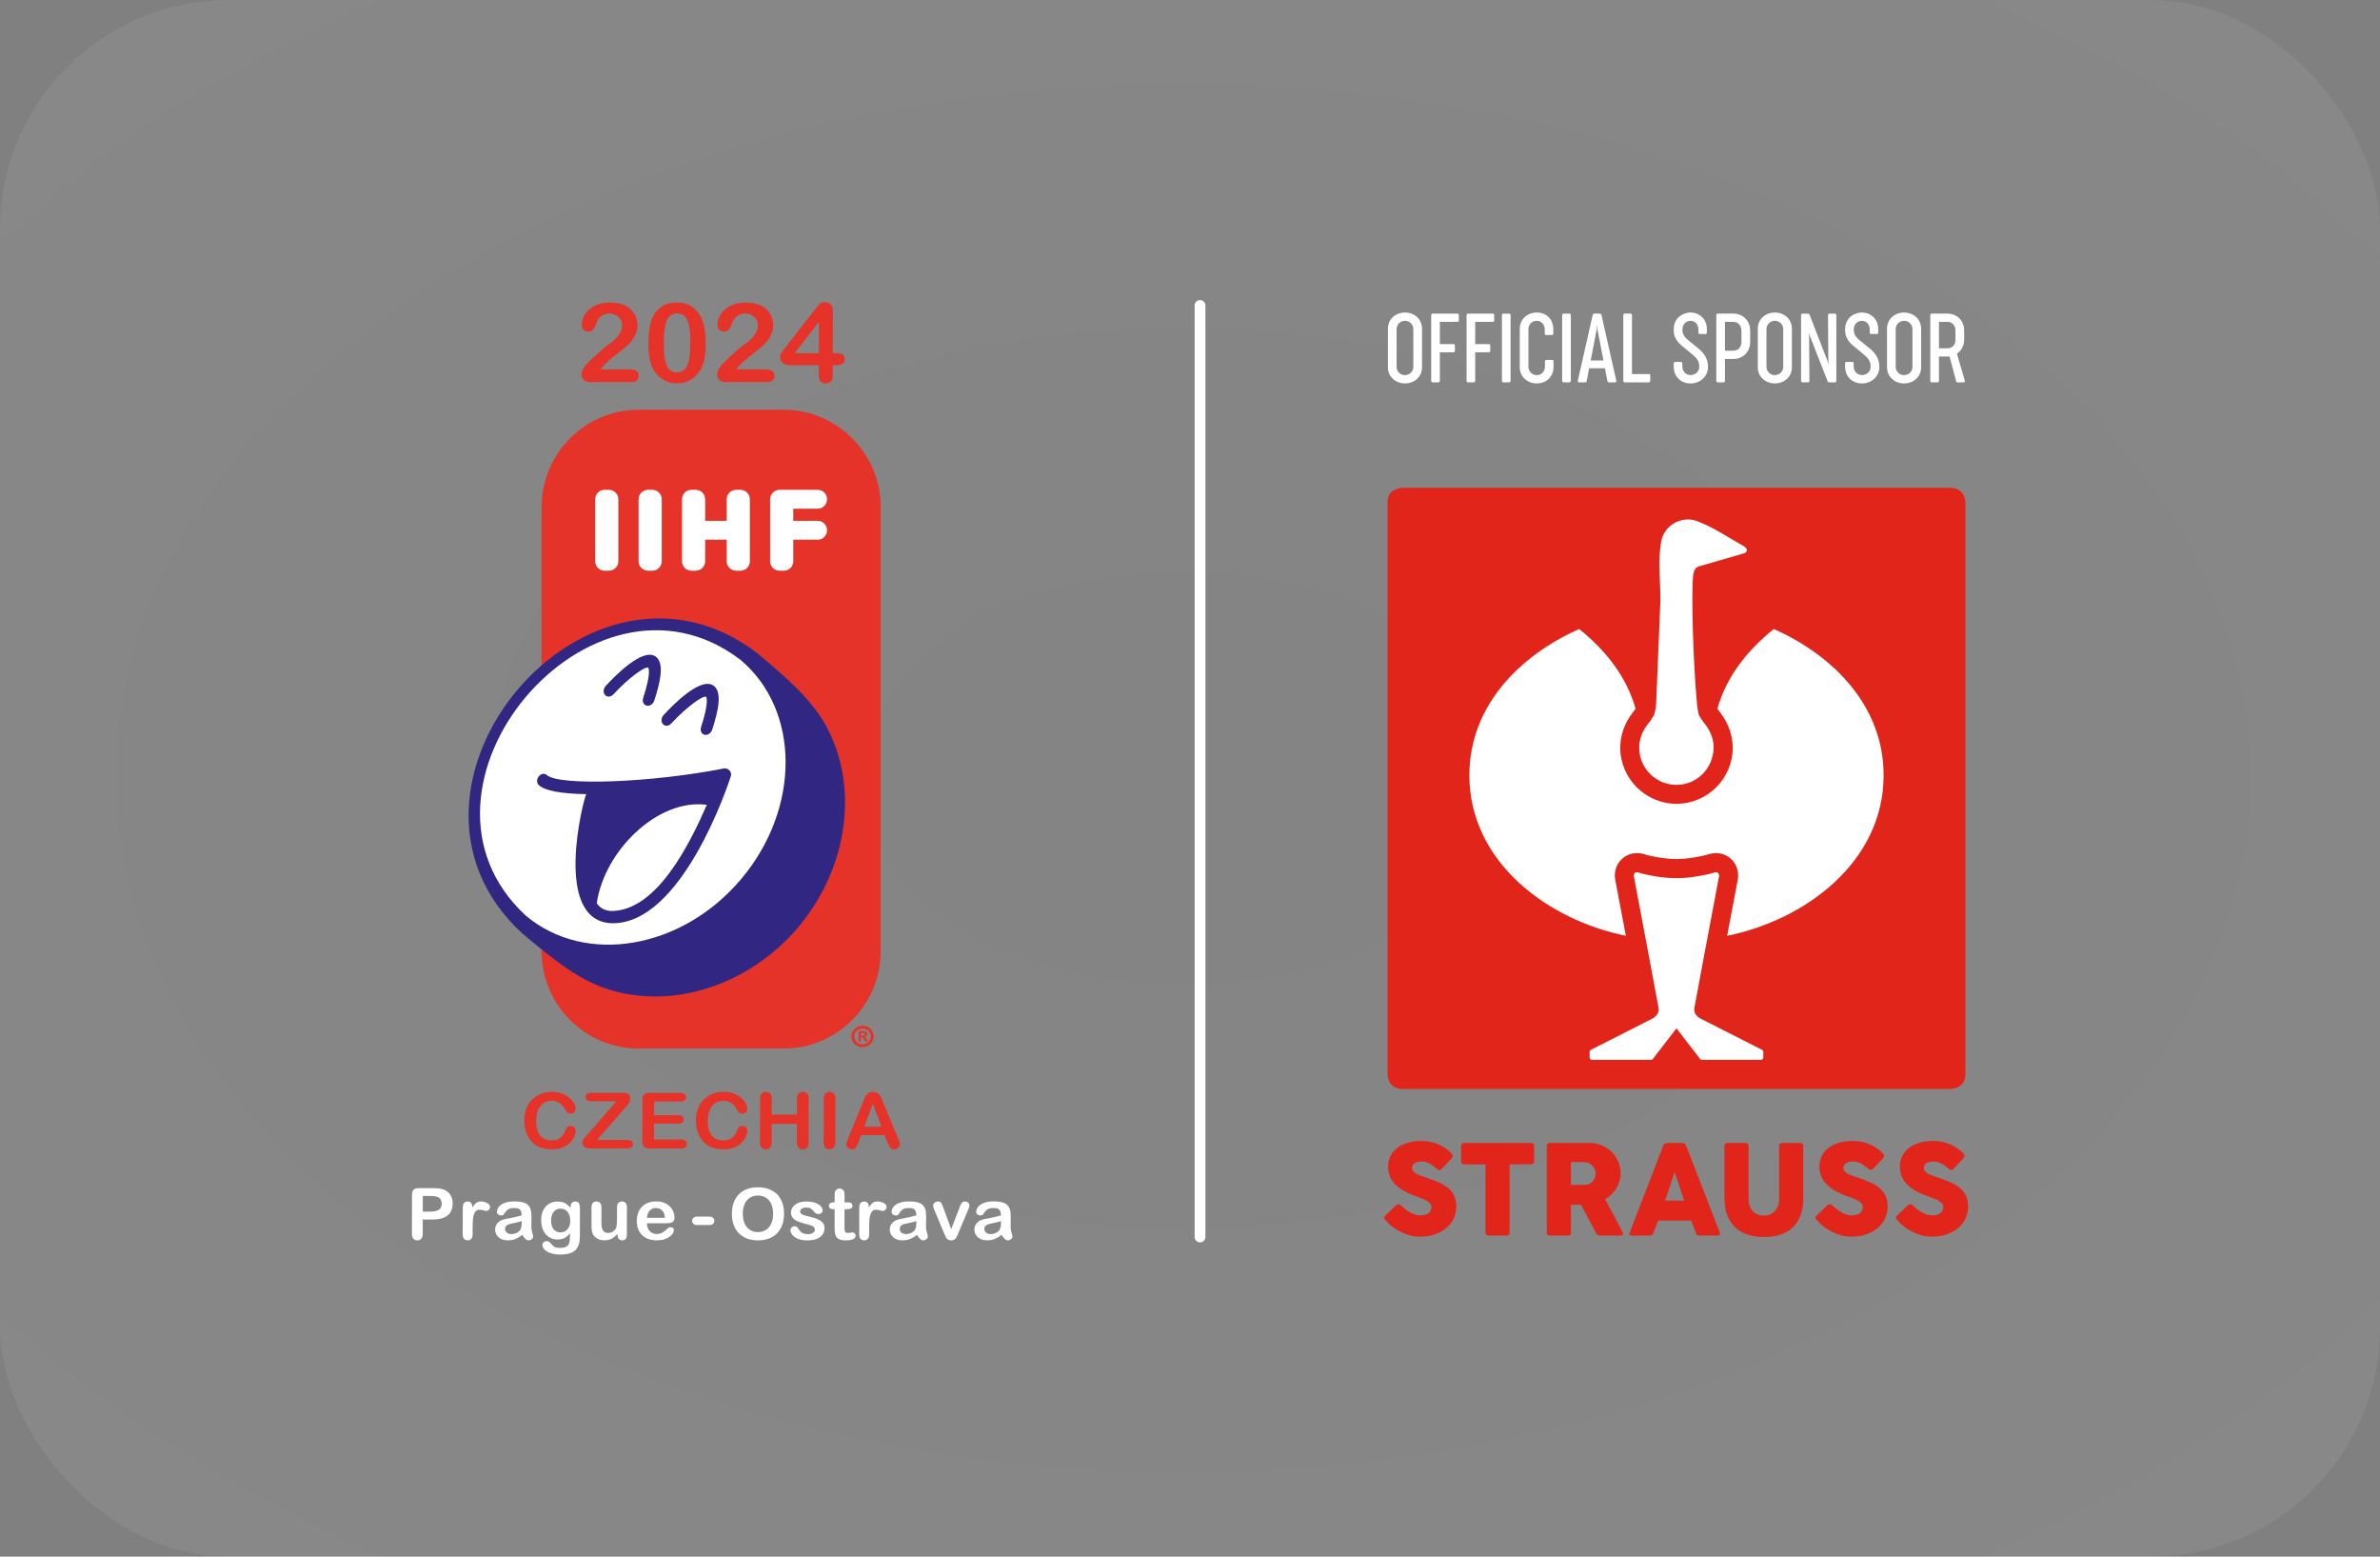 <?xml version="1.0" encoding="UTF-8"?><svg id="Kacheln" xmlns="http://www.w3.org/2000/svg" xmlns:xlink="http://www.w3.org/1999/xlink" viewBox="0 0 260 170"><rect x="0" y="0" width="260" height="170" fill="#808080" stroke="none"/><defs><style>.cls-1{fill:#e5332a;}.cls-1,.cls-2,.cls-3,.cls-4,.cls-5,.cls-6,.cls-7{stroke-width:0px;}.cls-2,.cls-4{fill:#fff;}.cls-3,.cls-5{fill:#312782;}.cls-4,.cls-5{fill-rule:evenodd;}.cls-8{fill:none;stroke:#fff;stroke-linecap:round;stroke-miterlimit:10;stroke-width:1.177px;}.cls-6{fill:url(#Unbenannter_Verlauf_2);opacity:.6;}.cls-7{fill:#e1251b;}</style><radialGradient id="Unbenannter_Verlauf_2" cx="-895.916" cy="-660.598" fx="-895.916" fy="-660.598" r=".609" gradientTransform="translate(233068.16 -112216.6) scale(260 -170)" gradientUnits="userSpaceOnUse"><stop offset="0" stop-color="#fff" stop-opacity=".051"/><stop offset="1" stop-color="#fff" stop-opacity=".102"/></radialGradient></defs><g id="Liverpool"><rect id="Rechteck_433" class="cls-6" x="0" width="260" height="170" rx="25" ry="25"/></g><line class="cls-8" x1="131.097" y1="33.359" x2="131.097" y2="135.092"/><path class="cls-1" d="m85.595,44.75h-15.817c-5.849,0-10.61,4.761-10.61,10.612v48.539c0,5.85,4.762,10.612,10.61,10.612h15.817c5.85,0,10.612-4.761,10.612-10.612v-48.539c0-5.85-4.761-10.612-10.612-10.612"/><path class="cls-1" d="m65.616,40.341h3.191c.317,0,.56.063.727.188.167.126.251.296.25.512,0,.192-.067.355-.199.489-.133.132-.333.199-.602.199h-4.499c-.306,0-.544-.081-.715-.244-.17-.163-.256-.354-.255-.574,0-.141.055-.328.166-.562.111-.234.231-.417.361-.55.544-.541,1.034-1.005,1.471-1.391.437-.387.749-.641.936-.763.335-.227.613-.457.835-.686.223-.229.393-.464.509-.706.116-.24.176-.478.176-.708,0-.252-.061-.477-.185-.674-.124-.199-.292-.352-.506-.462-.213-.109-.447-.165-.7-.165-.534,0-.953.225-1.26.676-.04.058-.11.22-.206.483-.096.262-.204.464-.325.605-.12.141-.297.212-.528.212-.204,0-.373-.065-.508-.194-.133-.129-.201-.306-.199-.53,0-.272.064-.553.191-.847.127-.295.316-.561.567-.801.25-.239.569-.432.954-.579.385-.147.837-.221,1.355-.221.623,0,1.155.094,1.594.283.286.126.535.298.751.517.215.22.383.475.502.763.12.287.179.588.179.898-.001.486-.127.929-.379,1.326-.251.398-.508.711-.769.937-.261.225-.699.579-1.314,1.061-.615.483-1.036.857-1.264,1.124-.098.106-.198.234-.3.383"/><path class="cls-1" d="m77.087,37.499c-.001.643-.043,1.196-.125,1.659-.083.464-.234.883-.455,1.26-.279.462-.637.82-1.079,1.07-.44.251-.929.377-1.467.377-.619,0-1.174-.169-1.665-.506-.49-.338-.858-.804-1.106-1.401-.126-.325-.217-.685-.276-1.079-.057-.395-.086-.822-.085-1.281.001-.592.034-1.125.1-1.601.066-.475.169-.883.309-1.223.242-.565.591-.996,1.051-1.292.459-.295,1.006-.445,1.642-.445.42,0,.8.067,1.142.198.342.131.642.324.9.577.258.253.477.566.656.939.308.646.461,1.563.459,2.748m-1.675-.118c.001-.718-.042-1.305-.13-1.763-.089-.456-.239-.802-.451-1.035-.21-.234-.504-.35-.879-.35-.538,0-.912.261-1.123.783-.21.522-.317,1.326-.32,2.413-.001.737.042,1.341.131,1.812.088.47.239.826.45,1.068.21.242.497.362.861.362.375,0,.668-.126.881-.377.212-.25.362-.609.448-1.076.087-.467.131-1.079.132-1.836"/><path class="cls-1" d="m80.442,40.341h3.191c.317,0,.56.063.727.188.167.126.25.296.25.512,0,.192-.067.355-.199.489-.133.132-.333.199-.602.199h-4.499c-.306,0-.544-.081-.714-.244-.171-.163-.256-.354-.256-.574.001-.141.056-.328.166-.562.111-.234.231-.417.362-.55.543-.541,1.033-1.005,1.47-1.391.437-.387.749-.641.936-.763.335-.227.613-.457.837-.686.221-.229.391-.464.508-.706.116-.24.176-.478.176-.708.001-.252-.061-.477-.185-.674-.124-.199-.292-.352-.506-.462-.213-.109-.447-.165-.7-.165-.534,0-.953.225-1.26.676-.04.058-.11.22-.206.483-.096.262-.204.464-.324.605-.122.141-.298.212-.53.212-.204,0-.373-.065-.508-.194-.133-.129-.201-.306-.199-.53,0-.272.064-.553.191-.847.127-.295.316-.561.567-.801.251-.239.569-.432.954-.579.387-.147.837-.221,1.355-.221.623,0,1.155.094,1.594.283.286.126.536.298.751.517.215.22.383.475.502.763.12.287.18.588.179.898-.001.486-.127.929-.379,1.326-.251.398-.507.711-.769.937-.261.225-.699.579-1.314,1.061-.615.483-1.035.857-1.264,1.124-.097.106-.198.234-.3.383"/><path class="cls-1" d="m89.444,40.982l.002-1.094h-3.068c-.387,0-.678-.085-.871-.253-.194-.169-.29-.399-.289-.69,0-.074.014-.15.043-.226.029-.076.072-.157.129-.242.056-.084.116-.165.178-.243.061-.078.136-.174.226-.288l3.248-4.172c.213-.275.387-.475.525-.598.135-.124.3-.185.492-.185.619,0,.928.341.927,1.024l-.01,4.555h.264c.313,0,.565.041.753.124.19.083.285.262.284.542,0,.227-.078.393-.234.497-.154.104-.387.156-.696.156h-.373l-.002,1.094c-.001.302-.071.527-.21.674-.139.147-.324.221-.556.221-.228,0-.413-.076-.554-.226-.14-.151-.209-.374-.208-.668m-2.624-2.413h2.628l.007-3.419-2.635,3.419Z"/><path class="cls-1" d="m94.558,113.329c-.031-.036-.073-.064-.124-.083.1-.012.176-.049.232-.106.056-.06.085-.129.085-.209,0-.064-.015-.12-.045-.17-.029-.05-.075-.087-.133-.114-.059-.026-.132-.041-.221-.041h-.558v1.138h.243v-.465h.062c.046,0,.086.007.118.021.031.012.063.04.095.08.032.041.072.1.117.183l.096.182h.298l-.139-.229c-.051-.087-.094-.15-.125-.187m-.329-.232h-.192v-.306h.217c.083,0,.143.013.183.039s.06.061.06.106c0,.065-.022.107-.067.129-.046.022-.111.032-.2.032m-.004-1.081c-.675,0-1.223.525-1.223,1.171,0,.647.547,1.172,1.223,1.172s1.223-.525,1.223-1.172c0-.646-.547-1.171-1.223-1.171m0,2.029c-.495,0-.896-.384-.896-.858,0-.473.401-.857.896-.857.494,0,.895.384.895.857,0,.474-.401.858-.895.858"/><path class="cls-1" d="m62.889,123.501c-.001.193-.051.402-.15.627-.1.225-.256.446-.468.663-.213.217-.484.393-.814.529-.331.135-.715.202-1.154.202-.333,0-.635-.031-.908-.091-.272-.061-.519-.156-.741-.284-.221-.129-.426-.298-.612-.508-.166-.191-.308-.404-.425-.64-.117-.237-.205-.489-.262-.757-.058-.268-.087-.552-.087-.854.001-.489.076-.926.225-1.313.147-.386.361-.717.636-.992.276-.275.599-.484.97-.627.369-.144.764-.215,1.184-.215.509,0,.964.097,1.362.294.398.196.704.439.916.727.212.289.317.561.317.818,0,.141-.052.265-.155.373-.104.107-.229.161-.375.161-.163,0-.286-.036-.368-.111-.082-.075-.173-.203-.273-.385-.165-.302-.361-.527-.586-.675-.225-.15-.503-.224-.832-.224-.525,0-.944.192-1.256.576-.311.384-.468.929-.47,1.636-.001.472.067.865.204,1.179.137.314.332.548.583.703.253.154.549.231.886.231.367,0,.678-.087.932-.262.255-.176.447-.432.576-.773.055-.16.122-.291.203-.391.08-.102.209-.151.388-.151.152,0,.283.051.392.154.108.102.162.228.162.38"/><path class="cls-1" d="m64.09,124.003l3.248-3.733h-2.783c-.195,0-.343-.041-.441-.124-.099-.084-.148-.192-.148-.328,0-.141.051-.255.149-.342.099-.087.246-.13.441-.13h3.589c.464,0,.697.209.696.626-.001.198-.04.357-.118.476-.077.119-.234.31-.47.576l-3.036,3.471h3.339c.198,0,.346.039.442.118.097.078.146.189.146.329,0,.147-.05.262-.147.349-.098.086-.246.128-.443.128h-4.096c-.278,0-.488-.059-.628-.18-.141-.12-.21-.281-.209-.483,0-.068.011-.132.034-.191.023-.057.054-.111.093-.163.039-.051.093-.116.162-.194.069-.08.129-.147.181-.205"/><path class="cls-1" d="m74.335,120.295h-2.878l-.004,1.492h2.65c.195,0,.341.042.437.125.096.085.144.196.144.335,0,.138-.048.25-.143.338-.095.087-.242.13-.44.13h-2.65l-.004,1.728h2.978c.201,0,.352.045.453.135.102.091.152.209.152.358-.001.143-.052.261-.154.35-.102.091-.253.135-.454.135h-3.473c-.278,0-.478-.059-.6-.178-.122-.119-.182-.311-.181-.576l.01-4.566c0-.177.028-.321.081-.432.056-.112.141-.193.257-.245.117-.051.265-.076.445-.076h3.374c.202,0,.354.043.453.13.098.087.148.201.148.342-.001.143-.051.259-.149.346-.099.087-.25.13-.454.13"/><path class="cls-1" d="m81.643,123.501c0,.193-.051.402-.15.627-.1.225-.256.446-.468.663-.213.217-.484.393-.814.529-.331.135-.715.202-1.154.202-.333,0-.635-.031-.908-.091-.272-.061-.519-.156-.741-.284-.221-.129-.426-.298-.612-.508-.166-.191-.308-.404-.425-.64-.117-.237-.204-.489-.262-.757-.058-.268-.087-.552-.087-.854.001-.489.076-.926.225-1.313.147-.386.36-.717.636-.992.276-.275.599-.484.97-.627.369-.144.764-.215,1.184-.215.511,0,.964.097,1.363.294.398.196.703.439.914.727.212.289.318.561.317.818,0,.141-.052.265-.155.373-.104.107-.229.161-.375.161-.163,0-.286-.036-.368-.111-.082-.075-.172-.203-.273-.385-.165-.302-.361-.527-.586-.675-.225-.15-.502-.224-.832-.224-.525,0-.944.192-1.255.576-.313.384-.469.929-.472,1.636-.001.472.067.865.204,1.179.138.314.332.548.583.703.253.154.549.231.887.231.366,0,.677-.087.932-.262.254-.176.446-.432.575-.773.055-.16.124-.291.204-.391.081-.102.21-.151.387-.151.152,0,.283.051.392.154.108.102.162.228.162.38"/><path class="cls-1" d="m84.307,119.988l-.003,1.74h2.758l.004-1.74c0-.248.059-.435.175-.56.117-.124.27-.186.459-.186.192,0,.347.062.467.184.118.124.177.31.177.561l-.011,4.786c0,.251-.061.439-.181.563-.121.125-.276.187-.465.187-.192,0-.345-.063-.46-.189-.115-.125-.171-.312-.171-.56l.005-2.043h-2.758l-.004,2.043c-.001.251-.062.439-.182.563-.121.125-.276.187-.465.187-.192,0-.346-.063-.459-.189-.115-.125-.172-.312-.171-.56l.01-4.786c0-.248.057-.435.171-.56.114-.124.268-.186.462-.186.193,0,.347.062.467.184.119.124.177.31.177.561"/><path class="cls-1" d="m89.977,124.773l.01-4.786c0-.248.06-.435.178-.56.118-.124.27-.185.456-.185.192,0,.348.061.467.185.118.122.178.31.177.56l-.01,4.786c0,.251-.061.439-.18.563-.119.125-.275.188-.467.188-.184,0-.336-.063-.454-.189-.119-.125-.179-.313-.177-.561"/><path class="cls-1" d="m96.94,124.732l-.299-.763h-2.565l-.303.779c-.118.305-.218.51-.302.616-.083.106-.22.16-.41.16-.16,0-.302-.056-.426-.169-.122-.114-.183-.242-.183-.387,0-.081.014-.168.043-.256.029-.089.076-.212.144-.369l1.621-3.944c.045-.113.102-.25.167-.409.064-.158.133-.29.207-.394.073-.105.169-.19.288-.255.119-.065.267-.097.441-.097.179,0,.327.032.446.097.119.065.214.148.288.25.073.103.135.212.184.33.05.117.114.273.19.47l1.64,3.92c.128.298.192.514.192.65,0,.141-.062.27-.183.387-.122.117-.269.176-.442.176-.1,0-.187-.017-.257-.051-.073-.034-.132-.082-.181-.141-.048-.06-.1-.15-.157-.274-.055-.122-.103-.231-.143-.324m-2.526-1.687h1.884l-.946-2.506-.939,2.506Z"/><path class="cls-2" d="m47.263,133.181h-1.08l-.003,1.588c-.001.227-.056.399-.168.516-.113.117-.253.176-.421.176-.178,0-.321-.057-.429-.174-.108-.117-.162-.287-.162-.511l.01-4.322c0-.251.061-.428.18-.536.119-.107.309-.16.568-.16h1.514c.448,0,.792.033,1.032.099.239.064.443.17.617.317.173.148.304.329.393.543.091.214.135.456.135.722-.002.572-.185,1.004-.552,1.299-.366.294-.911.442-1.634.442m-.28-2.571h-.794l-.003,1.713h.794c.278,0,.511-.028.697-.084.186-.056.328-.147.427-.276.099-.127.147-.294.149-.501,0-.247-.075-.449-.225-.604-.17-.166-.517-.248-1.045-.248"/><path class="cls-2" d="m51.633,133.953l-.002.873c0,.212-.051.369-.155.475s-.235.159-.394.159c-.155,0-.284-.053-.385-.161-.101-.107-.15-.265-.15-.473l.007-2.907c.001-.47.177-.704.53-.704.18,0,.31.054.39.165.08.109.122.271.129.485.131-.214.264-.376.4-.485.137-.111.319-.165.547-.165.228,0,.448.054.663.165.214.109.321.254.321.435-.001.128-.046.233-.138.316-.092.083-.191.125-.297.125-.039,0-.135-.024-.287-.072-.151-.046-.286-.071-.403-.071-.158,0-.289.041-.389.122-.101.08-.18.198-.235.357-.056.158-.095.346-.117.564-.021.218-.032.484-.033.798"/><path class="cls-2" d="m57.062,134.871c-.262.196-.516.343-.761.442-.246.098-.52.147-.825.147-.278,0-.522-.053-.733-.158-.21-.106-.373-.25-.486-.431-.113-.181-.169-.377-.169-.589.001-.286.095-.53.283-.731.189-.201.447-.336.775-.405.07-.015.24-.05.513-.104.273-.053.506-.102.701-.146.194-.045.406-.1.634-.163-.012-.276-.07-.478-.171-.607s-.313-.193-.633-.193c-.276,0-.483.036-.623.111-.139.073-.258.184-.358.332-.099.147-.17.246-.21.292-.041.047-.129.072-.265.072-.122,0-.226-.039-.316-.114-.088-.075-.133-.171-.133-.289,0-.183.069-.362.204-.535.135-.173.347-.317.632-.428.287-.113.643-.169,1.069-.169.476,0,.851.054,1.124.162.272.109.464.28.577.515.111.234.168.546.167.934,0,.245-.002.452-.004.623-.001.171-.004.361-.008.569,0,.198.034.402.101.615.067.213.1.35.1.412,0,.107-.053.204-.158.292-.105.088-.223.132-.355.132-.111,0-.222-.05-.33-.151-.108-.102-.223-.247-.344-.438m-.068-1.511c-.159.056-.391.116-.694.177-.303.063-.513.109-.63.138-.116.03-.227.087-.333.172-.107.086-.16.205-.16.358-.001.158.062.294.185.404.125.111.287.166.489.166.214,0,.413-.045.594-.136.182-.09.316-.207.4-.349.098-.159.148-.418.149-.781v-.149Z"/><path class="cls-2" d="m63.354,131.98l-.007,3.033c-.001.346-.04.645-.117.895-.078.25-.202.457-.371.62-.17.163-.393.284-.667.363-.275.08-.615.119-1.024.119-.373,0-.707-.051-1.001-.151-.294-.1-.52-.231-.678-.391-.159-.159-.237-.323-.237-.491.001-.128.045-.231.136-.312s.199-.12.327-.12c.158,0,.298.067.416.203.058.068.119.138.181.207.062.071.131.13.206.18.075.05.165.087.272.112.106.024.227.036.365.036.281,0,.498-.037.654-.113.156-.075.264-.181.327-.316.063-.136.1-.28.109-.434.011-.155.02-.402.026-.744-.168.224-.361.395-.579.512-.218.118-.479.176-.781.176-.363,0-.679-.089-.951-.268-.272-.177-.479-.428-.624-.749-.144-.322-.216-.693-.216-1.113.001-.314.046-.597.135-.85.089-.253.217-.465.381-.639s.354-.305.568-.392c.215-.088.451-.132.707-.132.308,0,.574.057.799.17.225.114.434.291.627.534v-.141c0-.182.047-.322.14-.421.092-.099.212-.149.357-.149.21,0,.349.067.417.198.069.131.103.32.103.568m-3.145,1.323c-.001.424.094.744.286.96.192.218.439.325.745.325.18,0,.35-.046.511-.139.16-.094.29-.234.391-.421.102-.188.152-.415.152-.683.001-.426-.095-.757-.289-.994-.196-.237-.451-.356-.769-.356-.309,0-.558.113-.744.341-.188.228-.281.549-.283.968"/><path class="cls-2" d="m67.463,134.871v-.133c-.13.158-.267.29-.41.397-.142.107-.299.188-.469.24-.169.051-.363.078-.58.078-.262,0-.497-.052-.704-.157-.209-.105-.369-.248-.483-.432-.135-.221-.202-.54-.201-.957l.004-2.068c.001-.209.05-.366.148-.468.098-.104.228-.155.39-.155.165,0,.297.052.397.157.1.104.15.259.15.467l-.003,1.671c-.001.242.02.446.062.61.042.164.118.292.228.386.109.092.259.139.446.139.183,0,.355-.052.517-.157.161-.103.28-.24.354-.409.062-.148.093-.471.094-.971l.002-1.27c.001-.207.051-.363.152-.467.1-.105.232-.157.393-.157.162,0,.292.051.39.155.098.102.147.259.147.468l-.007,3.025c-.001.199-.047.349-.142.448-.094.099-.215.149-.364.149-.148,0-.27-.052-.366-.154-.097-.104-.146-.248-.144-.435"/><path class="cls-2" d="m72.793,133.593h-2.12c.002.237.051.446.148.627.096.181.224.318.384.409.16.092.336.138.53.138.129,0,.248-.015.355-.044.107-.03.211-.075.313-.138.1-.062.193-.129.278-.201.085-.071.195-.168.331-.291.056-.046.135-.069.239-.069.111,0,.201.029.269.088.07.059.104.141.104.248,0,.095-.04.205-.116.331-.077.127-.194.247-.349.364-.155.116-.35.212-.585.288-.235.077-.504.115-.809.115-.696,0-1.238-.191-1.623-.574-.387-.382-.579-.901-.577-1.556,0-.308.049-.595.144-.859.096-.264.235-.49.418-.678.183-.19.409-.335.676-.435.268-.1.564-.151.89-.151.423,0,.787.086,1.09.258.303.172.53.395.679.667.151.273.226.55.225.834-.001.262-.08.432-.236.511-.155.078-.376.116-.66.116m-2.119-.593h1.966c-.025-.357-.124-.623-.298-.801-.173-.177-.401-.265-.685-.265-.269,0-.492.089-.665.269-.175.18-.281.446-.318.798"/><path class="cls-2" d="m77.45,133.788h-1.256c-.191,0-.335-.043-.434-.128-.1-.085-.149-.196-.148-.331,0-.138.048-.25.146-.335.096-.086.243-.129.439-.129h1.256c.195,0,.342.043.438.129.097.085.144.196.144.335,0,.135-.048.246-.143.331-.096.085-.243.128-.442.128"/><path class="cls-2" d="m82.788,129.662c.604,0,1.122.118,1.555.353.432.236.759.571.98,1.006.222.435.332.946.331,1.533-.001.434-.062.827-.185,1.182-.122.354-.305.662-.55.922-.243.259-.544.459-.899.596-.355.137-.761.207-1.219.207-.456,0-.864-.071-1.224-.212-.36-.142-.659-.342-.9-.599-.24-.258-.422-.567-.545-.93-.121-.361-.183-.753-.182-1.174.001-.431.066-.826.195-1.186.129-.36.316-.665.56-.918.244-.253.541-.446.89-.579.351-.135.748-.201,1.193-.201m1.67,2.884c.001-.41-.067-.767-.204-1.067-.136-.302-.334-.528-.589-.683-.255-.154-.548-.232-.879-.232-.235,0-.453.043-.653.128-.201.086-.373.209-.517.372-.145.163-.259.372-.343.626-.084.254-.126.538-.127.855-.001.319.041.607.124.864.083.259.2.472.352.641.152.17.326.297.524.381.196.084.414.127.649.127.302,0,.579-.073.833-.218.253-.146.454-.369.604-.673.15-.303.226-.678.228-1.121"/><path class="cls-2" d="m90.076,134.094c-.001.288-.074.535-.22.74-.147.205-.362.361-.646.467-.286.106-.632.159-1.039.159-.39,0-.724-.057-1.001-.172-.278-.115-.483-.258-.616-.431-.131-.172-.198-.345-.198-.519.001-.114.043-.213.128-.294.084-.082.191-.122.322-.122.114,0,.201.026.262.08.061.053.119.129.176.225.11.187.242.325.397.417.155.093.366.138.634.138.217,0,.395-.046.534-.139.139-.094.21-.199.21-.32,0-.183-.072-.317-.217-.401-.143-.084-.382-.165-.713-.241-.373-.089-.676-.183-.91-.281-.235-.098-.421-.228-.561-.388-.14-.161-.21-.358-.21-.592,0-.21.066-.407.196-.594.129-.187.321-.334.575-.445.253-.111.558-.167.916-.167.281,0,.533.029.757.085.224.056.41.131.559.225.15.095.264.2.341.314.079.115.117.226.117.336,0,.119-.042.218-.126.295-.084.076-.202.115-.357.115-.11,0-.205-.031-.283-.093-.078-.061-.167-.152-.267-.275-.083-.103-.179-.184-.29-.245-.11-.062-.262-.091-.453-.091-.196,0-.36.04-.489.12-.13.081-.195.18-.195.3,0,.109.046.199.143.269.095.071.224.129.385.174.161.046.384.103.667.169.336.078.61.173.823.283.213.11.374.239.484.388.109.149.163.32.163.511"/><path class="cls-2" d="m91.059,131.306h.119l.001-.627c.001-.168.006-.3.014-.395.01-.096.037-.179.078-.247.043-.072.104-.13.183-.174.08-.044.169-.067.267-.067.137,0,.262.05.373.15.074.066.12.147.14.243.02.096.03.232.029.407l-.001.711h.397c.154,0,.272.035.351.105.081.071.121.16.121.27-.001.14-.058.239-.173.295-.116.055-.28.084-.495.084h-.202l-.004,1.92c0,.163.006.289.017.377.012.088.044.158.095.214.052.055.136.083.253.083.064,0,.149-.011.258-.033.108-.021.193-.032.255-.032.087,0,.166.034.236.102.07.067.105.151.104.251,0,.168-.095.297-.287.386-.19.089-.465.133-.822.133-.34,0-.596-.054-.77-.164-.174-.109-.289-.262-.343-.455-.054-.194-.081-.453-.08-.776l.004-2.005h-.144c-.157,0-.275-.035-.357-.107-.081-.072-.122-.162-.122-.272,0-.11.044-.199.129-.27.087-.069.212-.105.376-.105"/><path class="cls-2" d="m94.95,133.953l-.002.873c0,.212-.051.369-.155.475-.104.106-.235.159-.394.159-.155,0-.284-.053-.385-.161-.101-.107-.15-.265-.149-.473l.006-2.907c.001-.47.177-.704.53-.704.18,0,.31.054.39.165.08.109.122.271.13.485.13-.214.264-.376.399-.485.137-.111.319-.165.547-.165.228,0,.448.054.663.165.214.109.321.254.321.435,0,.128-.046.233-.138.316-.092.083-.191.125-.297.125-.039,0-.135-.024-.287-.072-.151-.046-.286-.071-.403-.071-.158,0-.289.041-.389.122-.101.08-.179.198-.235.357-.056.158-.095.346-.117.564-.021.218-.032.484-.033.798"/><path class="cls-2" d="m100.176,134.871c-.262.196-.516.343-.763.442-.245.098-.519.147-.824.147-.278,0-.522-.053-.733-.158-.21-.106-.373-.25-.486-.431-.113-.181-.169-.377-.169-.589.001-.286.095-.53.283-.731.189-.201.447-.336.776-.405.07-.015.24-.05.513-.104.273-.053.506-.102.701-.146.194-.045.406-.1.634-.163-.012-.276-.07-.478-.171-.607s-.313-.193-.633-.193c-.276,0-.483.036-.623.111-.139.073-.258.184-.358.332-.099.147-.17.246-.21.292-.041.047-.129.072-.265.072-.122,0-.226-.039-.314-.114-.089-.075-.134-.171-.134-.289.001-.183.068-.362.204-.535s.347-.317.632-.428c.287-.113.643-.169,1.069-.169.476,0,.851.054,1.124.162.272.109.464.28.577.515.111.234.168.546.167.934,0,.245-.002.452-.004.623-.001.171-.004.361-.007.569-.001.198.032.402.1.615.067.213.1.35.1.412,0,.107-.053.204-.158.292-.105.088-.223.132-.355.132-.111,0-.221-.05-.33-.151-.108-.102-.223-.247-.344-.438m-.068-1.511c-.159.056-.391.116-.694.177-.303.063-.513.109-.63.138-.116.03-.227.087-.333.172-.107.086-.16.205-.16.358-.001.158.062.294.185.404.125.111.287.166.489.166.214,0,.413-.045.594-.136.182-.09.316-.207.4-.349.098-.159.148-.418.149-.781v-.149Z"/><path class="cls-2" d="m103.042,131.865l.873,2.371.951-2.474c.075-.198.147-.339.22-.422.072-.083.18-.124.325-.124.138,0,.255.044.352.133.096.089.145.192.145.31-.001.045-.01.099-.027.16-.018.062-.037.119-.061.172-.022.054-.048.114-.077.184l-1.046,2.486c-.03.072-.067.162-.114.272-.048.109-.099.203-.155.281-.057.078-.128.139-.212.182-.083.043-.184.065-.303.065-.154,0-.276-.034-.367-.102-.092-.067-.159-.141-.202-.222-.044-.081-.117-.239-.22-.476l-1.027-2.459c-.024-.061-.048-.122-.074-.183-.025-.062-.045-.125-.063-.188-.017-.064-.025-.119-.025-.165,0-.072.023-.142.067-.213.046-.069.108-.127.188-.172.08-.044.165-.066.258-.066.18,0,.303.05.372.149.067.099.141.266.223.501"/><path class="cls-2" d="m109.42,134.871c-.262.196-.516.343-.763.442-.245.098-.519.147-.824.147-.278,0-.522-.053-.733-.158-.21-.106-.373-.25-.486-.431-.113-.181-.169-.377-.169-.589.001-.286.095-.53.283-.731.189-.201.447-.336.776-.405.07-.015.24-.05.513-.104.273-.053.506-.102.701-.146.194-.045.406-.1.634-.163-.012-.276-.07-.478-.171-.607s-.313-.193-.633-.193c-.276,0-.483.036-.623.111-.139.073-.258.184-.358.332-.099.147-.17.246-.21.292-.041.047-.129.072-.265.072-.122,0-.226-.039-.314-.114-.089-.075-.134-.171-.134-.289.001-.183.068-.362.204-.535s.346-.317.632-.428c.287-.113.643-.169,1.069-.169.476,0,.851.054,1.124.162.272.109.464.28.577.515.111.234.168.546.166.934,0,.245-.002.452-.003.623-.001.171-.004.361-.007.569-.001.198.032.402.1.615.067.213.1.35.1.412,0,.107-.053.204-.158.292-.105.088-.223.132-.355.132-.111,0-.221-.05-.33-.151-.108-.102-.223-.247-.344-.438m-.068-1.511c-.159.056-.391.116-.694.177-.303.063-.513.109-.63.138-.116.03-.227.087-.333.172-.107.086-.16.205-.16.358,0,.158.062.294.185.404.125.111.287.166.489.166.214,0,.413-.045.594-.136.182-.09.316-.207.4-.349.098-.159.148-.418.149-.781v-.149Z"/><path class="cls-2" d="m67.549,61.297c0,.567-.462,1.031-1.034,1.031h-.464c-.567,0-1.032-.464-1.032-1.031v-6.772c0-.569.465-1.033,1.032-1.033h.464c.572,0,1.034.464,1.034,1.033v6.772Zm4.742,0c0,.567-.463,1.031-1.031,1.031h-.467c-.568,0-1.032-.464-1.032-1.031v-6.772c0-.569.464-1.033,1.032-1.033h.467c.568,0,1.031.464,1.031,1.033v6.772Zm9.626,0c0,.567-.465,1.031-1.032,1.031h-.464c-.567,0-1.034-.464-1.034-1.031v-2.355h-2.352v2.355c0,.567-.466,1.031-1.033,1.031h-.465c-.568,0-1.032-.464-1.032-1.031v-6.772c0-.569.464-1.033,1.032-1.033h.465c.567,0,1.033.464,1.033,1.033v2.354h2.352v-2.354c0-.569.467-1.033,1.034-1.033h.464c.567,0,1.032.464,1.032,1.033v6.772Zm7.405-4.418c.567,0,1.029.464,1.029,1.029,0,.567-.462,1.034-1.029,1.034h-2.663v2.355c0,.567-.464,1.031-1.031,1.031h-.465c-.569,0-1.034-.464-1.034-1.031v-6.772c0-.569.465-1.033,1.034-1.033h4.158c.567,0,1.029.464,1.029,1.033,0,.565-.462,1.03-1.029,1.03h-2.663v1.324h2.663Z"/><path class="cls-5" d="m87.25,101.202c5.413-6.452,6.607-15.322,2.994-21.922-1.627-2.972-4.42-5.347-7.518-7.946-18.557-14.185-42.867,14.794-25.677,30.601,3.098,2.599,5.922,4.937,9.131,6.022,7.128,2.412,15.656-.303,21.069-6.755"/><path class="cls-4" d="m81.001,95.959c6.47-7.71,6.42-18.419-.109-23.899-16.309-12.432-38.518,14.046-23.445,27.941,6.53,5.48,17.085,3.668,23.555-4.042"/><path class="cls-3" d="m73.333,79.013c1.659-1.802,3.479-3.107,3.807-2.914.004.003.383.442-.553,3.306-.125.383.05.846.506.852.314.003.605-.258.704-.561.624-1.916,1.199-4.199.083-4.862-1.394-.827-4.23,1.999-5.384,3.254-.272.294-.305.74-.073.996.232.256.639.224.91-.07"/><path class="cls-3" d="m67.008,75.834c1.659-1.802,3.479-3.107,3.807-2.914.004.004.383.442-.553,3.306-.125.383.05.846.506.852.314.003.605-.258.704-.561.624-1.916,1.199-4.199.083-4.862-1.394-.827-4.23,1.999-5.384,3.254-.272.294-.305.74-.073.996.232.256.639.224.91-.07"/><path class="cls-3" d="m79.071,83.925c-7.88,1.554-17.999,1.928-19.334.716-.245-.221-.64-.155-.883.149-.242.305-.24.731.005.953.674.613,2.413.941,5.185.983-.269.418-3.756,13.823,2.745,14.098,7.723.236,12.839-15.377,13.045-16.04.179-.478-.314-.968-.763-.859m-12.245,15.565c-.717-.021-1.237-.288-1.635-.843.828-5.739,6.681-11.479,12.028-10.752-1.871,4.265-5.455,11.547-10.393,11.595"/><path class="cls-7" d="m151.58,117.361v-62.521c0-1.566,1.646-1.566,1.646-1.566h59.833c1.645,0,1.645,1.566,1.645,1.566v62.521c0,1.566-1.645,1.566-1.645,1.566h-59.833c-1.646,0-1.646-1.566-1.646-1.566"/><path class="cls-7" d="m191.019,130.904c0,.336.046.621.139.855.093.234.216.425.368.572s.33.256.532.324c.202.068.413.102.631.102.227,0,.442-.04.645-.119.202-.08.38-.198.532-.354.152-.157.273-.351.361-.582.089-.232.133-.498.133-.798v-5.777c0-.082.029-.152.085-.211.057-.059.133-.089.228-.089h1.988c.105,0,.187.031.245.092.059.061.089.13.089.207v5.739c0,.794-.117,1.461-.351,2.001-.234.54-.547.975-.942,1.304s-.852.564-1.372.708c-.519.143-1.065.215-1.637.215s-1.119-.074-1.641-.221-.98-.388-1.375-.722c-.395-.333-.709-.769-.942-1.307-.234-.538-.351-1.197-.351-1.977v-5.739c0-.077.026-.146.078-.207.052-.061.116-.092.193-.092h2.037c.068,0,.139.028.213.085.075.057.113.128.113.215v5.777Zm-8.073-2.898c-.086.231-.174.481-.262.749-.088.268-.176.538-.262.81-.086.272-.174.541-.262.807-.088.265-.176.514-.262.746h2.09l-1.042-3.111Zm-1.239-2.914c.005-.028.02-.057.045-.089.024-.032.055-.061.092-.088.036-.028.075-.049.116-.065.041-.016.08-.024.116-.024h1.742c.078,0,.143.024.198.072.054.048.095.089.123.125l.17.388,3.574,9.217c.036.091.029.165-.02.221-.05.056-.136.085-.259.085h-1.954c-.104,0-.185-.02-.242-.058s-.101-.103-.133-.194c-.091-.231-.179-.462-.265-.691-.086-.229-.172-.459-.259-.691h-3.615c-.086.232-.174.462-.262.691-.089.229-.176.46-.262.691-.059.168-.174.252-.347.252h-2.008c-.086,0-.158-.023-.214-.068-.057-.045-.067-.113-.031-.204l3.696-9.571Zm-7.467,3.495c.045-.138.068-.28.068-.425,0-.136-.025-.273-.075-.409-.05-.136-.12-.261-.211-.374-.091-.114-.2-.209-.327-.286-.127-.077-.267-.127-.421-.15-.127-.009-.246-.017-.358-.024-.111-.007-.232-.01-.364-.01h-.939v2.498h1.253c.081,0,.154-.002.218-.007.064-.004.134-.011.211-.02.159-.018.302-.065.429-.14.127-.075.234-.168.32-.279.086-.111.152-.236.198-.374m-5.262-3.448c0-.095.025-.171.075-.228.05-.057.125-.085.224-.085h4.397c.467,0,.905.087,1.314.262.409.175.764.412,1.069.711.304.3.543.65.718,1.052.174.402.262.829.262,1.283,0,.309-.042.602-.126.881-.084.279-.201.54-.35.783-.15.243-.328.463-.534.661-.207.197-.432.366-.678.507l1.75,3.295c.031.064.072.138.122.224.05.086.075.161.075.224,0,.073-.024.128-.072.167-.048.039-.112.058-.194.058h-2.278c-.077,0-.168-.025-.231-.068-.06-.041-.117-.12-.154-.183-.031-.054-1.654-3.111-1.654-3.111h-1.103v3.07c0,.195-.105.293-.313.293h-2.022c-.091,0-.163-.024-.218-.072-.054-.048-.082-.121-.082-.221v-9.502Zm-9.359-.015c0-.091.031-.163.092-.217.062-.054.138-.081.228-.081h7.324c.082,0,.154.025.218.075.064.05.1.124.109.224v1.69c0,.081-.028.16-.085.234-.057.075-.137.112-.242.112h-2.349v7.453c0,.082-.029.156-.088.221-.059.066-.136.099-.231.099h-1.996c-.077,0-.15-.031-.218-.092-.067-.061-.102-.137-.102-.228v-7.453h-2.342c-.091,0-.166-.029-.228-.088-.061-.059-.092-.145-.092-.258v-1.69Zm-6.725,6.42c-.045-.027-.088-.04-.129-.041-.063,0-.177.052-.271.138-.12.109-1.138,1.087-1.138,1.087-.105.095-.157.182-.157.259,0,.068.051.144.159.269.076.089.201.234.335.363.143.137.311.281.493.413.435.314.905.564,1.409.751.503.187,1.016.279,1.538.279.553,0,1.071-.078,1.552-.235.481-.157.9-.377,1.256-.664.356-.286.637-.632.841-1.038.204-.406.306-.859.306-1.358,0-.472-.083-.873-.248-1.205-.166-.331-.396-.616-.69-.854-.295-.238-.646-.445-1.052-.619-.406-.175-.85-.342-1.331-.5-.25-.082-.468-.158-.657-.228-.188-.07-.346-.146-.473-.225-.127-.079-.223-.165-.286-.258-.064-.093-.095-.204-.095-.33,0-.127.029-.235.089-.324.059-.089.138-.16.238-.215.1-.054.216-.094.347-.119.131-.025.272-.038.422-.038.145,0,.288.022.429.065.141.043.275.098.402.163.127.066.246.14.357.221.111.082.212.161.303.239l.062.054c.063.054.121.1.174.136.052.037.109.054.173.054.077,0,.154-.039.232-.116l1.042-1.109c.059-.064.103-.12.133-.17.029-.05.044-.105.044-.163,0-.059-.031-.13-.092-.211-.061-.082-.144-.168-.249-.259-.104-.091-.226-.185-.364-.283-.138-.098-.285-.192-.439-.283-.368-.204-.741-.353-1.12-.446-.379-.093-.775-.139-1.188-.139-.549,0-1.046.067-1.49.201-.445.134-.825.323-1.141.568-.315.245-.558.539-.728.884-.171.344-.256.728-.256,1.149,0,.399.068.761.204,1.085.136.324.341.621.613.891.272.27.613.514,1.021.735.409.22.885.425,1.429.615.123.041.268.092.436.154.168.061.329.135.483.221.154.086.285.185.391.296.106.111.16.237.16.377,0,.127-.019.247-.057.36-.039.114-.103.213-.194.3-.091.086-.215.155-.371.207-.157.052-.35.078-.582.078-.25,0-.488-.043-.715-.13-.227-.086-.456-.206-.687-.361-.155-.104-.292-.21-.412-.316-.12-.106-.219-.192-.296-.256-.064-.054-.118-.095-.163-.122m55.912,0c-.046-.027-.089-.04-.13-.041-.063,0-.177.052-.271.138-.12.109-1.138,1.087-1.138,1.087-.105.095-.157.182-.157.259,0,.068.051.144.159.269.076.089.202.234.336.363.143.137.311.281.492.413.435.314.905.564,1.409.751.504.187,1.016.279,1.538.279.553,0,1.071-.078,1.552-.235.481-.157.9-.377,1.256-.664.357-.286.637-.632.841-1.038.204-.406.306-.859.306-1.358,0-.472-.083-.873-.248-1.205-.166-.331-.396-.616-.691-.854-.295-.238-.646-.445-1.052-.619-.406-.175-.85-.342-1.331-.5-.25-.082-.468-.158-.657-.228-.188-.07-.346-.146-.473-.225-.127-.079-.223-.165-.286-.258-.064-.093-.095-.204-.095-.33,0-.127.029-.235.088-.324.059-.089.138-.16.239-.215.1-.054.215-.094.347-.119.132-.025.273-.038.423-.038.145,0,.287.022.429.065.14.043.274.098.401.163.127.066.246.14.358.221.111.082.212.161.303.239l.061.054c.064.054.121.1.174.136.052.037.11.054.174.054.077,0,.154-.039.231-.116l1.042-1.109c.059-.064.103-.12.133-.17.029-.05.044-.105.044-.163,0-.059-.031-.13-.092-.211-.061-.082-.144-.168-.248-.259-.105-.091-.226-.185-.365-.283-.138-.098-.284-.192-.439-.283-.368-.204-.741-.353-1.12-.446-.379-.093-.775-.139-1.188-.139-.549,0-1.046.067-1.49.201-.445.134-.824.323-1.14.568-.316.245-.558.539-.728.884-.17.344-.255.728-.255,1.149,0,.399.068.761.204,1.085.136.324.34.621.612.891s.613.514,1.021.735c.408.22.884.425,1.429.615.122.041.267.092.435.154.168.061.329.135.483.221.155.086.285.185.391.296.107.111.16.237.16.377,0,.127-.02.247-.058.36-.039.114-.103.213-.194.3-.091.086-.215.155-.371.207-.157.052-.351.078-.582.078-.25,0-.488-.043-.715-.13-.227-.086-.456-.206-.687-.361-.154-.104-.292-.21-.412-.316-.12-.106-.219-.192-.296-.256-.064-.054-.118-.095-.163-.122m-8.791,0c-.045-.027-.089-.04-.13-.041-.062,0-.176.052-.27.138-.12.109-1.138,1.087-1.138,1.087-.105.095-.157.182-.157.259,0,.068.051.144.159.269.076.089.201.234.335.363.143.137.311.281.493.413.435.314.905.564,1.409.751.504.187,1.016.279,1.539.279.553,0,1.071-.078,1.552-.235.481-.157.9-.377,1.256-.664.356-.286.636-.632.84-1.038.204-.406.306-.859.306-1.358,0-.472-.083-.873-.248-1.205-.166-.331-.396-.616-.691-.854-.295-.238-.645-.445-1.051-.619-.406-.175-.85-.342-1.331-.5-.25-.082-.468-.158-.657-.228-.188-.07-.346-.146-.473-.225-.127-.079-.223-.165-.286-.258-.064-.093-.095-.204-.095-.33,0-.127.029-.235.089-.324.059-.089.138-.16.238-.215.1-.054.216-.094.347-.119.131-.025.272-.038.422-.038.145,0,.288.022.429.065.141.043.275.098.402.163.127.066.246.14.357.221.111.082.212.161.303.239l.061.054c.064.054.122.1.174.136.053.037.11.054.174.054.077,0,.154-.039.231-.116l1.042-1.109c.059-.064.103-.12.133-.17.029-.05.044-.105.044-.163,0-.059-.031-.13-.092-.211-.061-.082-.144-.168-.248-.259-.104-.091-.226-.185-.364-.283-.139-.098-.285-.192-.439-.283-.368-.204-.741-.353-1.12-.446s-.775-.139-1.188-.139c-.549,0-1.046.067-1.49.201-.445.134-.825.323-1.141.568-.316.245-.558.539-.728.884-.17.344-.255.728-.255,1.149,0,.399.068.761.204,1.085.136.324.34.621.613.891.272.27.612.514,1.021.735.409.22.885.425,1.429.615.123.041.268.092.436.154.168.061.329.135.483.221.154.086.284.185.391.296.106.111.16.237.16.377,0,.127-.019.247-.058.36-.039.114-.103.213-.194.3-.091.086-.214.155-.371.207-.157.052-.35.078-.582.078-.25,0-.487-.043-.714-.13-.227-.086-.456-.206-.687-.361-.155-.104-.292-.21-.412-.316-.12-.106-.219-.192-.296-.256-.064-.054-.118-.095-.163-.122"/><path class="cls-2" d="m190.495,60.437c-.382.111-4.559,1.321-4.635,1.341-.128.035-.449.099-.612.29-.162.193-.235.442-.277.756-.235,1.789.017,9.689.363,13.443.006.066.09,1.433.279,1.862.213.388.459.722.736,1.065.5.665.854,1.54.854,2.385,0,2.315-1.813,4.135-4.064,4.135-2.251,0-4.067-1.821-4.067-4.068,0-.913.344-1.77.857-2.452.277-.343.523-.676.736-1.065.24-.542.259-1.289.282-1.862.143-3.656.349-8.239.442-10.682.012-2.018-.279-4.238.051-6.226.215-2.035,2.42-3.2,4.205-2.345,1.624.631,3.06,1.637,4.578,2.475l.215.12c.713.424.284.738.136.804l-.076.024Zm-7.353,51.868s-1.723,2.221-2.575,3.339c-.013.021-.091.099-.201.099h-6.451c-.155-.01-.261-.134-.261-.267v-.59c0-.091.056-.188.147-.238l6.75-3.426s.061-.032.097-.054c.028-.017.062-.04.091-.063.251-.204.468-.496.468-.836,0-.014-.008-.124-.042-.314,0,0-1.885-10.132-2.672-14.238-.052-.313.152-.502.409-.457.919.3,2.71.645,4.248.645,1.455,0,3.304-.344,4.232-.645.257-.044.462.144.409.457-.787,4.106-2.672,14.238-2.672,14.238-.034.191-.042.3-.042.314,0,.34.22.631.47.837.023.019.064.045.089.061.025.015.095.053.095.053l6.753,3.427c.091.05.147.147.147.238v.59c0,.133-.106.257-.261.267h-6.45c-.11,0-.188-.078-.201-.099-.853-1.118-2.576-3.339-2.576-3.339m-6.135-30.848c.04-1.234.476-2.489,1.306-3.574,0,0,.27-.339.363-.478-1.002-3.557-3.287-6.384-6.159-8.708-6.433,2.847-12,8.36-12,15.969,0,9.505,8.606,15.82,17.095,17.533-.393-2.086-1.168-6.15-1.168-6.15-.137-.822.11-1.618.678-2.184.553-.549,1.35-.796,2.13-.662.13.022.247.051.357.087.648.215,2.28.527,3.537.527s2.884-.312,3.532-.527c.111-.037.228-.065.357-.087.78-.135,1.577.113,2.13.662.569.566.816,1.362.679,2.184,0,0-.775,4.064-1.168,6.15,8.489-1.713,17.095-8.028,17.095-17.533,0-7.609-5.567-13.122-12-15.969-2.873,2.324-5.158,5.151-6.159,8.708.094.139.252.336.358.476.82,1.087,1.273,2.342,1.312,3.577.004.051.007.111.007.18,0,3.389-2.753,6.145-6.145,6.145-3.392,0-6.145-2.756-6.145-6.145l.007-.18Z"/><path class="cls-2" d="m152.761,41.744c-.226-.086-.424-.208-.593-.366-.172-.158-.307-.346-.404-.564-.097-.217-.144-.454-.144-.711v-4.197c0-.259.048-.499.144-.719.097-.22.232-.409.404-.566.169-.158.367-.278.594-.363.229-.084.469-.126.722-.126.253,0,.492.042.719.126.227.085.426.204.598.358.172.161.306.352.402.571.097.22.145.459.145.719v4.197c0,.26-.048.499-.145.719-.097.22-.231.409-.402.566-.172.155-.371.274-.598.358-.226.084-.468.126-.724.126-.253,0-.492-.043-.719-.129m1.382-1.051c.084-.084.148-.18.192-.286.043-.107.065-.222.065-.346v-4.113c0-.122-.023-.24-.068-.35-.045-.11-.11-.207-.194-.292-.087-.084-.187-.15-.298-.198s-.229-.071-.355-.071c-.127,0-.245.024-.358.071-.113.047-.211.114-.295.198-.084.084-.149.182-.194.292-.046.111-.068.228-.068.35v4.113c0,.124.022.239.065.346.045.106.108.202.193.286.176.183.393.275.653.275.259,0,.481-.092.664-.275"/><path class="cls-2" d="m156.521,41.757c-.116,0-.174-.065-.174-.195v-7.125c0-.059.015-.106.045-.139.029-.034.073-.05.129-.05h2.701c.042,0,.076.015.105.045.028.029.042.072.042.129v.563c0,.056-.014.098-.042.126-.029.029-.063.043-.105.043h-1.928v2.422h1.479c.046,0,.085.014.117.042.031.028.047.07.047.126v.564c0,.056-.017.098-.047.126-.032.028-.071.042-.117.042h-1.479v3.086c0,.13-.056.195-.169.195h-.605Z"/><path class="cls-2" d="m160.385,41.757c-.116,0-.174-.065-.174-.195v-7.125c0-.059.015-.106.045-.139.029-.034.073-.05.129-.05h2.701c.042,0,.076.015.105.045.028.029.042.072.042.129v.563c0,.056-.014.098-.042.126-.029.029-.063.043-.105.043h-1.928v2.422h1.479c.046,0,.085.014.117.042.031.028.047.07.047.126v.564c0,.056-.017.098-.047.126-.032.028-.071.042-.117.042h-1.479v3.086c0,.13-.056.195-.169.195h-.605Z"/><path class="cls-2" d="m164.248,41.757c-.116,0-.174-.065-.174-.195v-7.125c0-.059.015-.106.045-.139.029-.034.073-.05.129-.05h.605c.113,0,.169.064.169.19v7.125c0,.13-.056.195-.169.195h-.605Z"/><path class="cls-2" d="m167.165,41.747c-.226-.084-.424-.205-.593-.363-.172-.158-.306-.347-.403-.566-.097-.22-.145-.459-.145-.719v-4.192c0-.245.046-.477.137-.695.092-.218.221-.407.39-.569.168-.161.366-.287.594-.377.228-.089.476-.134.742-.134.284,0,.541.048.767.144.226.097.418.232.576.404.151.161.265.35.342.566.077.216.116.442.116.677v.447c0,.084-.011.143-.034.174-.023.032-.065.047-.129.047h-.611c-.059,0-.102-.015-.126-.047-.025-.032-.037-.085-.037-.158v-.437c0-.119-.021-.234-.064-.345s-.102-.209-.179-.292c-.077-.088-.17-.156-.278-.203-.109-.047-.227-.071-.354-.071-.263,0-.479.088-.648.264-.081.087-.144.187-.19.297-.046.111-.068.226-.068.346v4.108c0,.122.023.239.068.35s.111.208.194.292c.176.183.394.275.653.275.127,0,.245-.024.355-.072.111-.047.207-.115.287-.203.081-.084.143-.181.185-.292.042-.111.063-.228.063-.35v-.543c0-.077.013-.131.039-.16s.065-.045.119-.045h.616c.059,0,.102.014.126.042.025.028.037.081.037.158v.595c0,.259-.046.499-.139.719-.093.22-.224.409-.392.566-.165.158-.359.279-.582.363-.223.084-.461.126-.714.126-.256,0-.497-.042-.724-.126"/><path class="cls-2" d="m170.83,41.757c-.116,0-.174-.065-.174-.195v-7.125c0-.059.015-.106.045-.139.029-.034.073-.05.129-.05h.605c.113,0,.169.064.169.19v7.125c0,.13-.056.195-.169.195h-.605Z"/><path class="cls-2" d="m172.492,41.757c-.084,0-.126-.043-.126-.131,0-.028.001-.05.005-.064l1.617-7.157c.024-.105.086-.158.184-.158h.595c.091,0,.152.053.184.158l1.616,7.157c.004.014.006.035.006.064,0,.088-.043.131-.127.131h-.664c-.042,0-.081-.011-.116-.034-.035-.023-.059-.062-.069-.119l-.268-1.38h-1.728l-.264,1.38c-.018.102-.08.153-.19.153h-.658Zm1.28-2.391h1.395l-.653-3.381-.047-.553-.042.553-.653,3.381Z"/><path class="cls-2" d="m177.509,41.757c-.116,0-.174-.065-.174-.195v-7.125c0-.126.058-.19.174-.19h.605c.113,0,.169.064.169.19v6.414h1.844c.102,0,.152.053.152.158v.569c0,.056-.015.1-.045.132-.031.031-.066.047-.108.047h-2.618Z"/><path class="cls-2" d="m183.939,41.736c-.229-.091-.423-.22-.585-.384-.165-.165-.291-.361-.379-.588-.088-.226-.132-.473-.132-.74v-.279c0-.077.012-.133.034-.168.023-.035.068-.053.135-.053h.605c.059,0,.102.015.127.047.024.032.037.081.037.147v.258c0,.333.107.59.32.769.089.074.185.128.29.163.105.035.207.053.306.053.122,0,.241-.023.355-.068.114-.045.215-.109.303-.19.185-.175.278-.391.278-.648,0-.179-.02-.335-.061-.466-.04-.131-.106-.261-.198-.387-.084-.113-.19-.225-.318-.339-.128-.114-.326-.282-.593-.503l-.111-.09c-.27-.21-.485-.387-.645-.527-.159-.141-.299-.282-.418-.427-.147-.182-.259-.377-.335-.584-.076-.207-.113-.45-.113-.727,0-.456.114-.838.342-1.148.19-.256.439-.446.749-.568.256-.105.498-.158.727-.158.267,0,.511.046.732.137.221.092.412.22.574.384.162.165.285.361.371.585.086.225.129.467.129.727v.332c0,.07-.013.119-.037.145-.024.026-.074.039-.147.039h-.59c-.059,0-.1-.013-.12-.039-.021-.026-.032-.073-.032-.14v-.331c0-.119-.02-.236-.058-.35-.039-.113-.095-.213-.168-.297-.078-.087-.169-.157-.276-.207-.108-.052-.228-.077-.361-.077-.094,0-.192.017-.292.05-.1.034-.193.085-.276.155-.211.179-.316.44-.316.785,0,.309.103.581.31.816.074.085.154.165.24.243.086.077.171.147.253.21.082.063.136.106.16.127.25.207.494.404.732.59.235.19.432.383.59.579.158.197.281.411.369.643.092.246.137.535.137.868,0,.232-.045.454-.137.667-.091.212-.22.401-.389.566-.176.169-.38.3-.613.395-.234.095-.487.143-.761.143-.267,0-.514-.046-.742-.137"/><path class="cls-2" d="m187.668,41.757c-.116,0-.174-.065-.174-.196v-7.124c0-.059.015-.106.045-.14.029-.033.073-.05.129-.05h1.679c.271,0,.52.048.748.142.228.095.425.229.59.4.165.169.292.368.38.595.087.229.131.473.131.732v1.217c0,.259-.044.504-.134.734-.089.23-.217.429-.382.598-.166.172-.361.305-.59.398-.228.093-.474.139-.737.139h-.911v2.359c0,.13-.056.196-.169.196h-.605Zm1.685-3.46c.133,0,.256-.023.369-.071.112-.048.207-.115.284-.202.073-.085.131-.187.174-.306.042-.119.063-.246.063-.379v-1.201c0-.137-.021-.267-.063-.39-.043-.122-.102-.228-.179-.316-.077-.087-.172-.156-.284-.205-.112-.05-.235-.073-.369-.073h-.906v3.144h.911Z"/><path class="cls-2" d="m193.168,41.744c-.226-.086-.424-.208-.593-.366-.172-.158-.307-.346-.404-.564-.097-.217-.144-.454-.144-.711v-4.197c0-.259.048-.499.144-.719.097-.22.232-.409.404-.566.169-.158.367-.278.594-.363.229-.084.469-.126.722-.126.253,0,.492.042.719.126.227.085.426.204.598.358.172.161.306.352.402.571.097.22.145.459.145.719v4.197c0,.26-.048.499-.145.719-.097.22-.231.409-.402.566-.172.155-.371.274-.598.358-.226.084-.468.126-.724.126-.253,0-.492-.043-.719-.129m1.382-1.051c.084-.084.148-.18.192-.286.043-.107.065-.222.065-.346v-4.113c0-.122-.023-.24-.068-.35-.045-.11-.11-.207-.194-.292-.087-.084-.187-.15-.298-.198s-.229-.071-.355-.071c-.127,0-.245.024-.358.071-.113.047-.211.114-.295.198-.084.084-.149.182-.195.292-.046.111-.068.228-.068.35v4.113c0,.124.022.239.065.346.045.106.108.202.193.286.176.183.393.275.653.275.259,0,.481-.092.664-.275"/><path class="cls-2" d="m196.928,41.757c-.116,0-.174-.065-.174-.195v-7.125c0-.059.015-.106.045-.139.029-.034.073-.05.129-.05h.59c.091.024.151.075.179.153l1.938,4.992.121.485-.021-.453-.037-4.987c-.004-.056.01-.102.039-.137.03-.035.075-.053.134-.053h.569c.053,0,.094.016.124.047.03.032.045.079.045.143v7.131c0,.126-.062.19-.185.19h-.573c-.042,0-.083-.011-.121-.035-.039-.022-.067-.061-.085-.113l-1.933-4.929-.1-.358.021.395.032,4.845c0,.13-.057.195-.174.195h-.563Z"/><path class="cls-2" d="m202.659,41.736c-.229-.091-.423-.22-.585-.384-.165-.165-.291-.361-.379-.588-.088-.226-.132-.473-.132-.74v-.279c0-.077.012-.133.034-.168.024-.035.068-.053.135-.053h.605c.059,0,.102.015.127.047.024.032.037.081.037.147v.258c0,.333.107.59.32.769.089.074.185.128.29.163.105.035.207.053.306.053.122,0,.241-.023.355-.068.114-.045.215-.109.303-.19.185-.175.278-.391.278-.648,0-.179-.02-.335-.061-.466-.04-.131-.106-.261-.198-.387-.084-.113-.19-.225-.318-.339-.128-.114-.326-.282-.593-.503l-.111-.09c-.27-.21-.485-.387-.645-.527-.159-.141-.299-.282-.418-.427-.147-.182-.259-.377-.335-.584-.076-.207-.113-.45-.113-.727,0-.456.114-.838.342-1.148.19-.256.439-.446.749-.568.256-.105.498-.158.727-.158.267,0,.511.046.732.137.221.092.412.22.574.384.162.165.285.361.371.585.086.225.129.467.129.727v.332c0,.07-.013.119-.037.145-.024.026-.074.039-.147.039h-.59c-.059,0-.1-.013-.12-.039-.021-.026-.032-.073-.032-.14v-.331c0-.119-.02-.236-.058-.35-.039-.113-.095-.213-.168-.297-.078-.087-.169-.157-.276-.207-.108-.052-.228-.077-.361-.077-.094,0-.192.017-.292.05-.1.034-.193.085-.276.155-.211.179-.316.44-.316.785,0,.309.104.581.31.816.074.085.154.165.24.243.086.077.171.147.253.21s.136.106.16.127c.25.207.494.404.732.59.235.19.432.383.59.579.158.197.281.411.369.643.092.246.137.535.137.868,0,.232-.045.454-.137.667-.091.212-.22.401-.389.566-.176.169-.38.3-.613.395-.234.095-.487.143-.761.143-.267,0-.514-.046-.742-.137"/><path class="cls-2" d="m207.286,41.744c-.226-.086-.424-.208-.593-.366-.172-.158-.307-.346-.404-.564-.097-.217-.144-.454-.144-.711v-4.197c0-.259.048-.499.144-.719.097-.22.232-.409.404-.566.169-.158.367-.278.594-.363.229-.084.469-.126.722-.126.253,0,.492.042.719.126.227.085.426.204.598.358.172.161.306.352.402.571.097.22.145.459.145.719v4.197c0,.26-.048.499-.145.719-.097.22-.231.409-.402.566-.172.155-.371.274-.598.358-.226.084-.468.126-.724.126-.253,0-.492-.043-.719-.129m1.382-1.051c.084-.084.148-.18.192-.286.043-.107.065-.222.065-.346v-4.113c0-.122-.023-.24-.068-.35-.045-.11-.11-.207-.194-.292-.087-.084-.187-.15-.298-.198s-.229-.071-.355-.071c-.127,0-.245.024-.358.071-.113.047-.211.114-.295.198-.084.084-.149.182-.195.292-.046.111-.068.228-.068.35v4.113c0,.124.022.239.065.346.045.106.108.202.193.286.176.183.393.275.653.275.259,0,.481-.092.664-.275"/><path class="cls-2" d="m211.046,41.757c-.116,0-.174-.062-.174-.185v-7.135c0-.059.015-.106.045-.14.029-.033.073-.05.129-.05h1.679c.271,0,.52.047.748.14.228.093.425.223.59.392.165.169.292.368.38.595.087.229.131.473.131.732v.943c0,.35-.07.659-.21.927-.141.267-.336.483-.585.648l.863,2.938c.007.021.01.039.01.053,0,.039-.012.072-.039.1-.026.028-.057.042-.092.042h-.669c-.045,0-.081-.01-.105-.029-.025-.02-.044-.059-.058-.118l-.716-2.692c-.087.014-.187.021-.295.021h-.858v2.633c0,.123-.056.185-.169.185h-.605Zm1.685-3.723c.277,0,.498-.092.664-.273.073-.085.13-.186.169-.303.038-.117.057-.245.057-.382v-.969c0-.136-.021-.265-.063-.384-.043-.119-.102-.221-.179-.306-.158-.176-.376-.263-.653-.263h-.906v2.881h.911Z"/></svg>